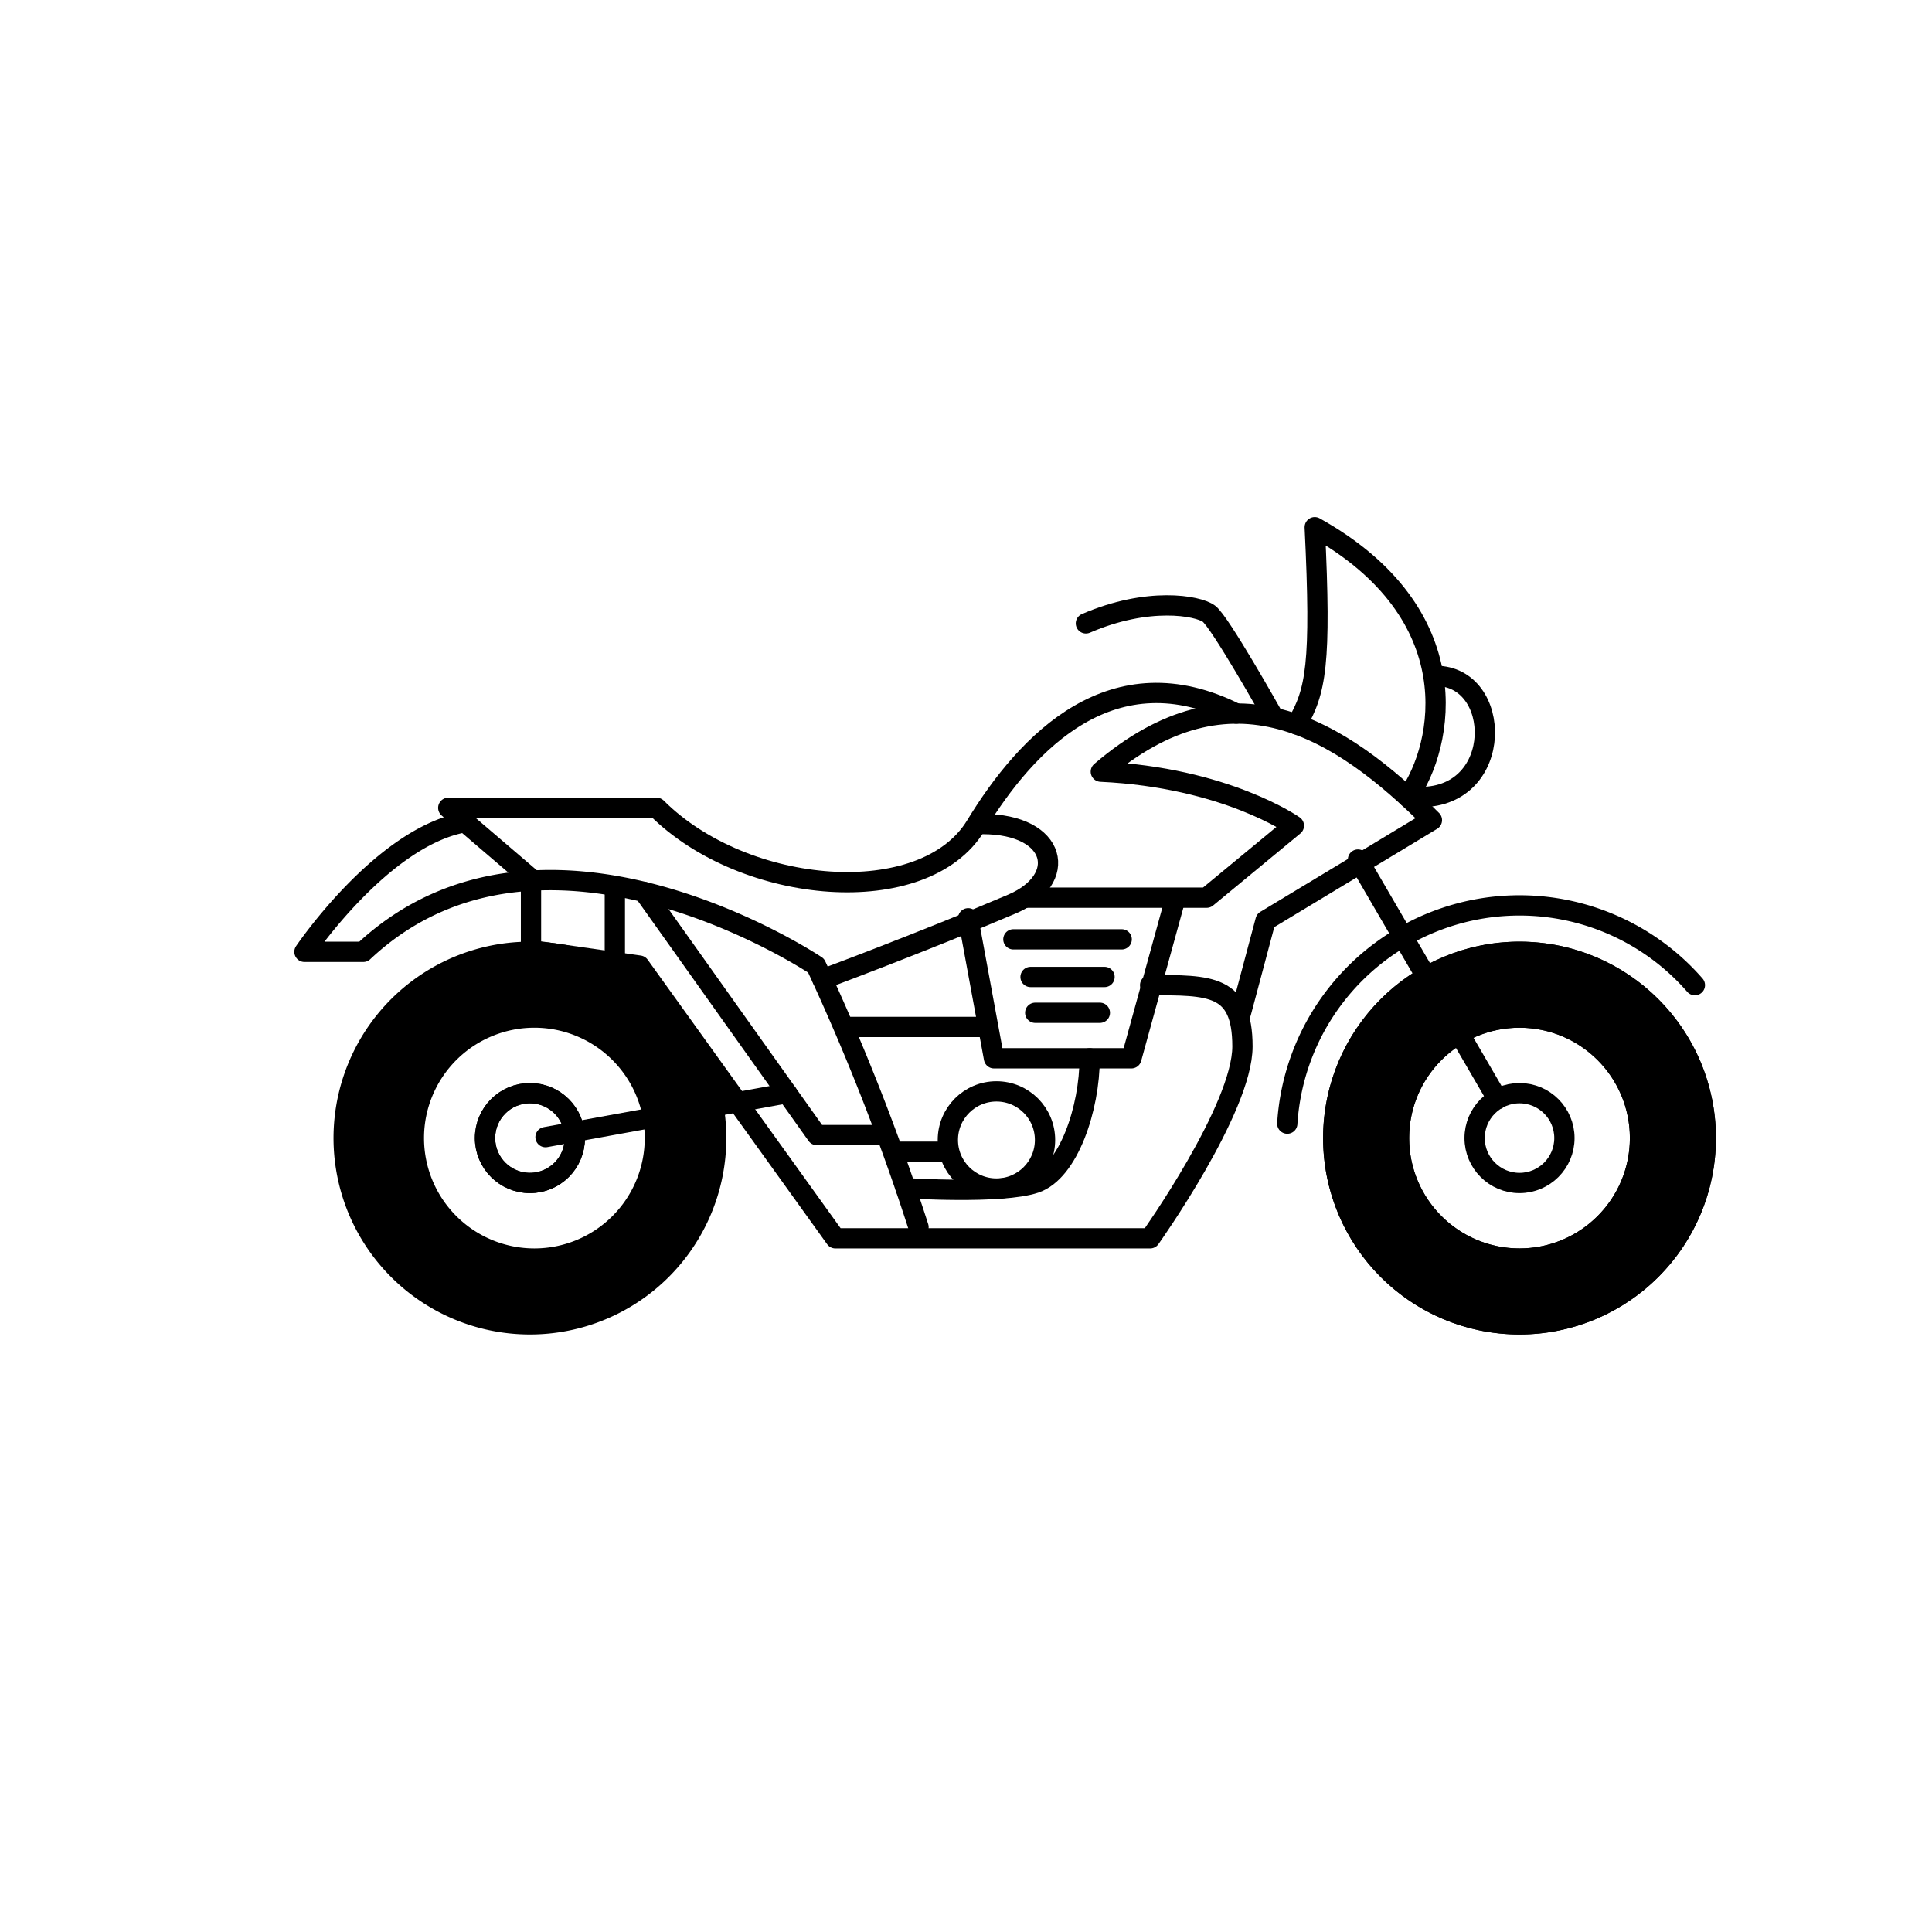 <svg xmlns="http://www.w3.org/2000/svg" width="38.1mm" height="38.1mm" viewBox="0 0 108 108">
  <title>SD-00176 Verzoek motor illustraties bij foto-upload funnel</title>
  <circle cx="84.942" cy="63.619" r="2.51" style="fill: none;stroke: #000;stroke-linecap: round;stroke-linejoin: round;stroke-width: 1.134px"/>
  <circle cx="84.942" cy="63.619" r="6.736" style="fill: none;stroke: #000;stroke-linecap: round;stroke-linejoin: round;stroke-width: 1.134px"/>
  <circle cx="84.942" cy="63.619" r="10.412" style="fill: none;stroke: #000;stroke-linecap: round;stroke-linejoin: round;stroke-width: 1.134px"/>
  <circle cx="55.702" cy="63.724" r="2.716" style="fill: none;stroke: #000;stroke-linecap: round;stroke-linejoin: round;stroke-width: 1.134px"/>
  <path d="M84.942,53.207A10.412,10.412,0,1,0,95.354,63.619,10.412,10.412,0,0,0,84.942,53.207Zm0,17.147a6.736,6.736,0,1,1,6.736-6.736A6.736,6.736,0,0,1,84.942,70.354Z" style="fill: #000;stroke: #000;stroke-linecap: round;stroke-linejoin: round;stroke-width: 1.134px"/>
  <circle cx="29.623" cy="63.619" r="2.51" style="fill: none;stroke: #000;stroke-linecap: round;stroke-linejoin: round;stroke-width: 1.134px"/>
  <path d="M29.623,53.207A10.412,10.412,0,1,0,40.035,63.619,10.412,10.412,0,0,0,29.623,53.207Zm.249,17.147a6.736,6.736,0,1,1,6.736-6.736A6.736,6.736,0,0,1,29.872,70.354Z" style="fill: #000;stroke: #000;stroke-linecap: round;stroke-linejoin: round;stroke-width: 1.134px"/>
  <circle cx="29.623" cy="63.619" r="2.51" style="fill: none;stroke: #000;stroke-linecap: round;stroke-linejoin: round;stroke-width: 1.134px"/>
  <path d="M94.744,55.07a13.007,13.007,0,0,0-22.784,7.741" style="fill: none;stroke: #000;stroke-linecap: round;stroke-linejoin: round;stroke-width: 1.134px"/>
  <line x1="83.709" y1="61.439" x2="75.912" y2="48.05" style="fill: none;stroke: #000;stroke-linecap: round;stroke-linejoin: round;stroke-width: 1.134px"/>
  <path d="M69.37,56.615l1.375-5.156,9.3-5.612c-5.146-5.146-11.217-8.962-18.508-2.71,6.965.321,10.792,3.019,10.792,3.019l-4.875,4.025H57.355" style="fill: none;stroke: #000;stroke-linecap: round;stroke-linejoin: round;stroke-width: 1.134px"/>
  <path d="M64.293,55.07c3.333,0,5.161-.052,5.161,3.425s-5.161,10.727-5.161,10.727H46.698L35.745,53.978l-6.062-.863V49.115l-4.625-3.956H36.708c4.925,4.925,14.951,5.742,17.838.996s7.69-9.722,14.557-6.266" style="fill: none;stroke: #000;stroke-linecap: round;stroke-linejoin: round;stroke-width: 1.134px"/>
  <path d="M51.345,68.597a126.007,126.007,0,0,0-5.725-14.617s-15.25-10.224-25.312-.772H17.02s4.35-6.444,8.975-7.246" style="fill: none;stroke: #000;stroke-linecap: round;stroke-linejoin: round;stroke-width: 1.134px"/>
  <polyline points="65.62 50.536 63.245 59.159 55.564 59.159 54.122 51.333" style="fill: none;stroke: #000;stroke-linecap: round;stroke-linejoin: round;stroke-width: 1.134px"/>
  <path d="M54.926,46.065c4.194,0,4.84,3.109,1.645,4.471C51.627,52.643,45.978,54.744,45.978,54.744" style="fill: none;stroke: #000;stroke-linecap: round;stroke-linejoin: round;stroke-width: 1.134px"/>
  <line x1="62.703" y1="52.51" x2="56.649" y2="52.51" style="fill: none;stroke: #000;stroke-linecap: round;stroke-linejoin: round;stroke-width: 1.134px"/>
  <line x1="61.744" y1="54.613" x2="57.609" y2="54.613" style="fill: none;stroke: #000;stroke-linecap: round;stroke-linejoin: round;stroke-width: 1.134px"/>
  <line x1="61.483" y1="56.615" x2="57.87" y2="56.615" style="fill: none;stroke: #000;stroke-linecap: round;stroke-linejoin: round;stroke-width: 1.134px"/>
  <line x1="55.241" y1="57.408" x2="47.256" y2="57.408" style="fill: none;stroke: #000;stroke-linecap: round;stroke-linejoin: round;stroke-width: 1.134px"/>
  <path d="M60.912,59.159c0,2.771-1.167,6.334-3.042,6.969s-7.248.291-7.248.291" style="fill: none;stroke: #000;stroke-linecap: round;stroke-linejoin: round;stroke-width: 1.134px"/>
  <line x1="52.986" y1="64.382" x2="50.266" y2="64.382" style="fill: none;stroke: #000;stroke-linecap: round;stroke-linejoin: round;stroke-width: 1.134px"/>
  <polyline points="49.203 63.451 45.662 63.451 35.992 49.858" style="fill: none;stroke: #000;stroke-linecap: round;stroke-linejoin: round;stroke-width: 1.134px"/>
  <line x1="34.37" y1="49.643" x2="34.37" y2="53.756" style="fill: none;stroke: #000;stroke-linecap: round;stroke-linejoin: round;stroke-width: 1.134px"/>
  <path d="M78.697,44.554c2.059-2.902,3.465-10.249-5.202-15.083.376,7.708.065,9.175-1.009,11.025" style="fill: none;stroke: #000;stroke-linecap: round;stroke-linejoin: round;stroke-width: 1.134px"/>
  <path d="M80.251,37.781c3.744,0,3.865,6.774-.841,6.774" style="fill: none;stroke: #000;stroke-linecap: round;stroke-linejoin: round;stroke-width: 1.134px"/>
  <path d="M71.078,39.889s-2.875-5.126-3.5-5.584-3.417-.958-6.875.542" style="fill: none;stroke: #000;stroke-linecap: round;stroke-linejoin: round;stroke-width: 1.134px"/>
  <line x1="43.996" y1="61.109" x2="30.495" y2="63.566" style="fill: none;stroke: #000;stroke-linecap: round;stroke-linejoin: round;stroke-width: 1.134px"/>
</svg>
